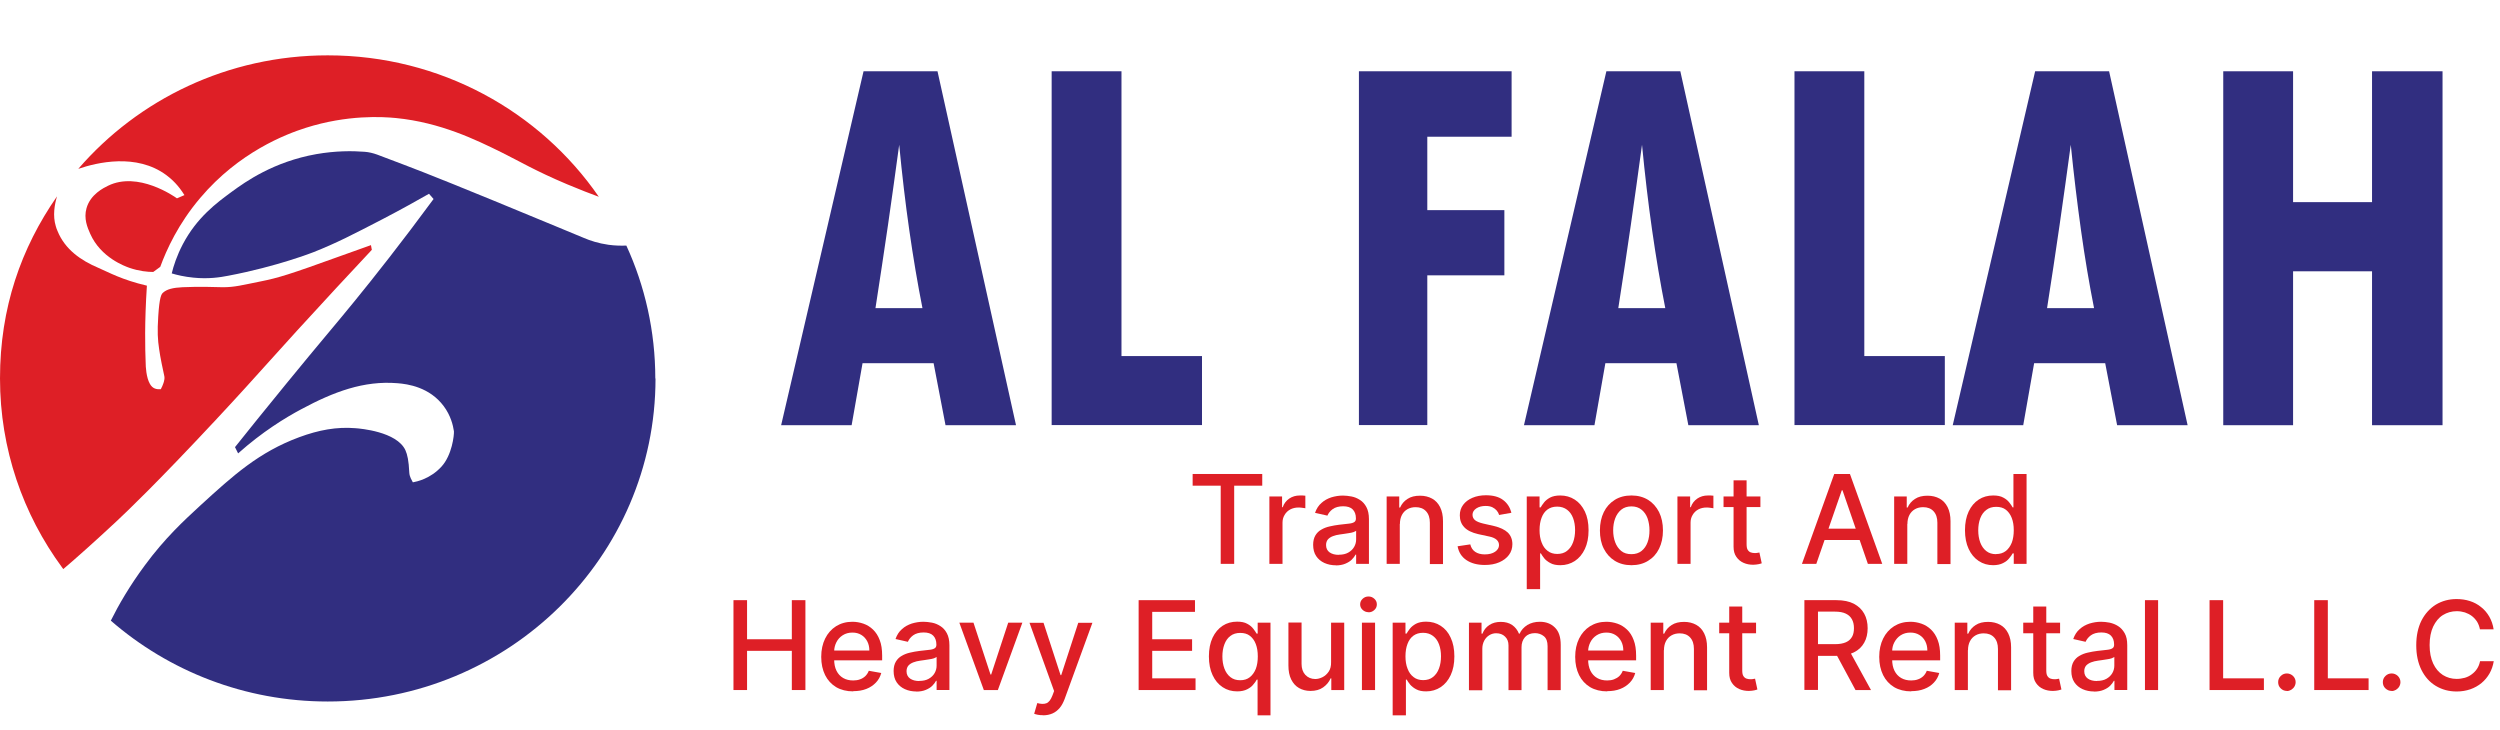 <?xml version="1.0" encoding="UTF-8"?>
<svg id="Layer_1" data-name="Layer 1" xmlns="http://www.w3.org/2000/svg" viewBox="0 0 224.48 65.51">
  <g>
    <path d="M107.09,43.61v-1.05h6.25v1.05h-2.52v7.02h-1.21v-7.02h-2.51Z" fill="#de1f26"/>
    <path d="M113.98,50.63v-6.05h1.14v.96h.06c.11-.33,.31-.58,.58-.77,.28-.19,.6-.28,.95-.28,.07,0,.16,0,.26,0,.1,0,.18,.01,.24,.02v1.13s-.13-.03-.25-.04c-.12-.02-.24-.03-.36-.03-.28,0-.53,.06-.74,.17-.22,.12-.39,.28-.51,.49-.13,.21-.19,.44-.19,.7v3.7h-1.18Z" fill="#de1f26"/>
    <path d="M119.96,50.76c-.38,0-.73-.07-1.04-.21-.31-.14-.56-.35-.74-.62-.18-.27-.27-.61-.27-1.01,0-.34,.07-.62,.2-.84s.31-.4,.53-.52c.22-.13,.47-.23,.75-.29s.56-.12,.84-.15c.36-.04,.66-.08,.88-.1s.39-.07,.49-.14c.1-.06,.15-.17,.15-.31v-.03c0-.34-.1-.61-.29-.8-.19-.19-.48-.28-.86-.28s-.71,.09-.94,.26c-.23,.17-.38,.37-.47,.58l-1.11-.25c.13-.37,.32-.67,.58-.89,.25-.23,.55-.39,.88-.5,.33-.1,.68-.16,1.04-.16,.24,0,.5,.03,.77,.08s.53,.16,.76,.31c.24,.15,.43,.36,.58,.64s.23,.64,.23,1.08v4.02h-1.15v-.83h-.05c-.08,.15-.19,.3-.34,.45-.15,.15-.35,.27-.59,.37-.24,.1-.53,.15-.86,.15Zm.26-.95c.33,0,.61-.06,.84-.19s.41-.3,.53-.51c.12-.21,.18-.43,.18-.67v-.78s-.12,.08-.24,.12c-.12,.04-.26,.07-.41,.09-.15,.02-.3,.05-.45,.07-.14,.02-.27,.04-.36,.05-.23,.03-.44,.08-.62,.15-.19,.07-.34,.17-.45,.29-.11,.13-.17,.3-.17,.51,0,.29,.11,.51,.32,.66,.22,.15,.49,.22,.82,.22Z" fill="#de1f26"/>
    <path d="M125.69,47.04v3.59h-1.18v-6.05h1.13v.99h.08c.14-.32,.36-.58,.66-.77,.3-.2,.67-.29,1.13-.29,.41,0,.77,.09,1.08,.26s.55,.43,.72,.77,.26,.76,.26,1.26v3.85h-1.18v-3.71c0-.44-.11-.78-.34-1.03-.23-.25-.54-.37-.94-.37-.27,0-.52,.06-.73,.18-.21,.12-.38,.29-.5,.52-.12,.23-.18,.5-.18,.82Z" fill="#de1f26"/>
    <path d="M135.68,46.05l-1.07,.19c-.04-.14-.11-.27-.21-.39-.1-.12-.23-.22-.39-.3-.16-.08-.37-.12-.61-.12-.33,0-.61,.07-.84,.22-.22,.15-.34,.34-.34,.57,0,.2,.08,.37,.23,.49,.15,.12,.39,.22,.73,.3l.96,.22c.56,.13,.97,.33,1.25,.59,.27,.27,.41,.62,.41,1.04,0,.36-.1,.69-.31,.97s-.5,.5-.87,.66c-.37,.16-.8,.24-1.29,.24-.68,0-1.23-.15-1.66-.44s-.69-.7-.79-1.24l1.14-.17c.07,.3,.22,.52,.44,.67,.22,.15,.51,.23,.86,.23,.39,0,.7-.08,.93-.24,.23-.16,.35-.36,.35-.59,0-.19-.07-.35-.21-.48-.14-.13-.36-.23-.64-.29l-1.02-.22c-.56-.13-.98-.33-1.25-.62-.27-.28-.4-.64-.4-1.07,0-.36,.1-.67,.3-.94,.2-.27,.48-.48,.83-.63,.35-.15,.76-.23,1.21-.23,.65,0,1.17,.14,1.54,.42,.38,.28,.62,.66,.75,1.13Z" fill="#de1f26"/>
    <path d="M137.09,52.9v-8.32h1.15v.98h.1c.07-.13,.17-.27,.3-.44,.13-.17,.31-.31,.54-.44,.23-.12,.53-.19,.91-.19,.49,0,.92,.12,1.31,.37s.68,.6,.91,1.07c.22,.46,.33,1.02,.33,1.68s-.11,1.21-.33,1.68c-.22,.47-.52,.83-.9,1.08-.38,.25-.82,.38-1.3,.38-.37,0-.67-.06-.9-.19-.23-.12-.42-.27-.55-.43-.13-.17-.23-.31-.3-.44h-.07v3.21h-1.18Zm1.15-5.3c0,.43,.06,.8,.19,1.12,.12,.32,.3,.57,.54,.75,.23,.18,.52,.27,.86,.27s.65-.09,.88-.28c.24-.19,.42-.44,.54-.77,.12-.32,.18-.69,.18-1.09s-.06-.76-.18-1.08c-.12-.32-.3-.57-.54-.75-.24-.18-.53-.28-.89-.28s-.63,.09-.87,.26c-.24,.18-.41,.42-.53,.74s-.18,.68-.18,1.1Z" fill="#de1f26"/>
    <path d="M146.49,50.75c-.57,0-1.06-.13-1.49-.39-.42-.26-.75-.62-.99-1.09s-.35-1.01-.35-1.64,.12-1.18,.35-1.65c.23-.47,.56-.83,.99-1.1,.42-.26,.92-.39,1.49-.39s1.06,.13,1.49,.39c.42,.26,.75,.63,.99,1.1,.23,.47,.35,1.02,.35,1.65s-.12,1.17-.35,1.64-.56,.83-.99,1.09c-.42,.26-.92,.39-1.49,.39Zm0-.99c.37,0,.67-.1,.91-.29,.24-.19,.42-.45,.54-.78,.12-.32,.17-.68,.17-1.07s-.06-.74-.17-1.07c-.12-.33-.3-.59-.54-.78-.24-.2-.55-.3-.91-.3s-.68,.1-.92,.3c-.24,.2-.42,.46-.54,.78-.12,.32-.18,.68-.18,1.07s.06,.75,.18,1.07,.3,.58,.54,.78c.24,.2,.55,.29,.92,.29Z" fill="#de1f26"/>
    <path d="M150.62,50.63v-6.05h1.14v.96h.06c.11-.33,.31-.58,.58-.77,.28-.19,.6-.28,.95-.28,.07,0,.16,0,.26,0,.1,0,.18,.01,.24,.02v1.13s-.13-.03-.25-.04c-.12-.02-.24-.03-.36-.03-.28,0-.53,.06-.74,.17-.22,.12-.39,.28-.51,.49-.13,.21-.19,.44-.19,.7v3.7h-1.18Z" fill="#de1f26"/>
    <path d="M158.07,44.58v.95h-3.31v-.95h3.31Zm-2.42-1.45h1.18v5.73c0,.23,.03,.4,.1,.51s.16,.19,.27,.23c.11,.04,.23,.06,.36,.06,.09,0,.18,0,.25-.02s.13-.02,.17-.03l.21,.97c-.07,.03-.17,.05-.29,.08-.13,.03-.28,.04-.47,.05-.31,0-.6-.05-.87-.17-.27-.12-.48-.29-.65-.54-.17-.24-.25-.54-.25-.91v-5.97Z" fill="#de1f26"/>
    <path d="M163.09,50.63h-1.29l2.9-8.07h1.41l2.9,8.07h-1.29l-2.28-6.61h-.06l-2.29,6.61Zm.22-3.16h4.19v1.02h-4.19v-1.02Z" fill="#de1f26"/>
    <path d="M171.26,47.04v3.59h-1.18v-6.05h1.13v.99h.08c.14-.32,.36-.58,.66-.77,.3-.2,.67-.29,1.13-.29,.41,0,.77,.09,1.08,.26s.55,.43,.72,.77c.17,.34,.26,.76,.26,1.26v3.85h-1.18v-3.71c0-.44-.11-.78-.34-1.03-.23-.25-.54-.37-.94-.37-.27,0-.52,.06-.73,.18s-.38,.29-.5,.52c-.12,.23-.18,.5-.18,.82Z" fill="#de1f26"/>
    <path d="M178.98,50.75c-.49,0-.92-.12-1.31-.38s-.68-.61-.9-1.08c-.22-.47-.33-1.03-.33-1.68s.11-1.21,.33-1.68,.52-.82,.9-1.07,.82-.37,1.3-.37c.38,0,.68,.06,.91,.19,.23,.12,.41,.27,.54,.44,.13,.17,.23,.31,.3,.44h.07v-3h1.18v8.07h-1.15v-.94h-.1c-.07,.13-.17,.28-.31,.44-.13,.17-.31,.31-.55,.43-.23,.12-.53,.19-.9,.19Zm.26-1c.34,0,.62-.09,.86-.27,.23-.18,.41-.43,.54-.75,.12-.32,.18-.69,.18-1.12s-.06-.79-.18-1.1-.3-.56-.53-.74c-.23-.18-.52-.26-.87-.26s-.65,.09-.89,.28c-.24,.18-.42,.43-.54,.75-.12,.32-.18,.68-.18,1.08s.06,.77,.18,1.09,.3,.58,.54,.77c.24,.19,.53,.28,.88,.28Z" fill="#de1f26"/>
    <path d="M65.86,61.96v-8.07h1.22v3.51h4.02v-3.51h1.22v8.07h-1.22v-3.52h-4.02v3.52h-1.22Z" fill="#de1f26"/>
    <path d="M76.62,62.08c-.6,0-1.11-.13-1.54-.38-.43-.26-.76-.62-.99-1.08-.23-.47-.35-1.01-.35-1.64s.12-1.17,.35-1.64c.23-.47,.56-.84,.98-1.11,.42-.26,.91-.4,1.47-.4,.34,0,.67,.06,.99,.17,.32,.11,.61,.29,.86,.53,.25,.24,.46,.56,.6,.94,.15,.38,.22,.85,.22,1.4v.42h-4.81v-.88h3.66c0-.31-.06-.58-.19-.83-.13-.24-.3-.43-.53-.57-.23-.14-.49-.21-.8-.21-.33,0-.62,.08-.87,.24-.25,.16-.44,.37-.57,.63-.13,.26-.2,.54-.2,.84v.69c0,.4,.07,.75,.21,1.03,.14,.28,.34,.5,.6,.65s.56,.22,.9,.22c.22,0,.43-.03,.61-.1,.18-.06,.34-.16,.48-.29,.13-.13,.24-.29,.31-.48l1.12,.2c-.09,.33-.25,.62-.48,.86s-.52,.44-.86,.57c-.35,.14-.74,.2-1.18,.2Z" fill="#de1f26"/>
    <path d="M82.29,62.09c-.38,0-.73-.07-1.04-.21-.31-.14-.56-.35-.74-.62-.18-.27-.27-.61-.27-1.01,0-.34,.07-.62,.2-.84s.31-.4,.53-.52c.22-.13,.47-.23,.75-.29s.56-.12,.84-.15c.36-.04,.66-.08,.88-.1s.39-.07,.49-.14c.1-.06,.15-.17,.15-.31v-.03c0-.34-.1-.61-.29-.8-.19-.19-.48-.28-.86-.28s-.71,.09-.94,.26c-.23,.17-.38,.37-.47,.58l-1.11-.25c.13-.37,.32-.67,.58-.89,.25-.23,.55-.39,.88-.5,.33-.1,.68-.16,1.04-.16,.24,0,.5,.03,.77,.08s.53,.16,.76,.31c.24,.15,.43,.36,.58,.64s.23,.64,.23,1.08v4.02h-1.15v-.83h-.05c-.08,.15-.19,.3-.34,.45-.15,.15-.35,.27-.59,.37-.24,.1-.53,.15-.86,.15Zm.26-.95c.33,0,.61-.06,.84-.19s.41-.3,.53-.51c.12-.21,.18-.43,.18-.67v-.78s-.12,.08-.24,.12c-.12,.04-.26,.07-.41,.09-.15,.02-.3,.05-.45,.07-.14,.02-.27,.04-.36,.05-.23,.03-.44,.08-.62,.15-.19,.07-.34,.17-.45,.29-.11,.13-.17,.3-.17,.51,0,.29,.11,.51,.32,.66,.22,.15,.49,.22,.82,.22Z" fill="#de1f26"/>
    <path d="M91.8,55.91l-2.2,6.05h-1.26l-2.2-6.05h1.27l1.53,4.66h.06l1.53-4.66h1.27Z" fill="#de1f26"/>
    <path d="M93.66,64.22c-.18,0-.34-.01-.48-.04-.14-.03-.25-.06-.32-.09l.28-.96c.32,.09,.59,.1,.81,.02,.22-.08,.4-.31,.55-.7l.15-.4-2.21-6.13h1.26l1.53,4.7h.06l1.53-4.7h1.27s-2.5,6.86-2.5,6.86c-.12,.31-.26,.58-.44,.79-.18,.21-.39,.38-.64,.49s-.53,.17-.86,.17Z" fill="#de1f26"/>
    <path d="M102.24,61.96v-8.07h5.06v1.05h-3.84v2.46h3.58v1.04h-3.58v2.47h3.89v1.05h-5.11Z" fill="#de1f26"/>
    <path d="M114.1,64.23h-1.18v-3.21h-.07c-.07,.13-.17,.28-.31,.44-.13,.17-.31,.31-.55,.43-.23,.12-.53,.19-.9,.19-.49,0-.92-.12-1.31-.38s-.68-.61-.9-1.08c-.22-.47-.33-1.03-.33-1.68s.11-1.21,.33-1.68c.22-.46,.52-.82,.9-1.07s.82-.37,1.3-.37c.38,0,.68,.06,.91,.19,.23,.12,.41,.27,.54,.44,.13,.17,.23,.31,.3,.44h.1v-.98h1.15v8.32Zm-1.16-5.3c0-.42-.06-.79-.18-1.1-.12-.32-.3-.56-.53-.74-.23-.18-.52-.26-.87-.26s-.65,.09-.89,.28c-.24,.18-.41,.43-.53,.75-.12,.32-.18,.68-.18,1.08s.06,.77,.18,1.09c.12,.32,.3,.58,.54,.77,.24,.19,.53,.28,.88,.28s.63-.09,.86-.27c.23-.18,.41-.43,.54-.75,.12-.32,.18-.69,.18-1.12Z" fill="#de1f26"/>
    <path d="M119.52,59.45v-3.54h1.18v6.05h-1.16v-1.05h-.06c-.14,.32-.36,.59-.67,.81s-.69,.32-1.14,.32c-.39,0-.73-.09-1.03-.26-.3-.17-.53-.43-.7-.77s-.25-.76-.25-1.26v-3.85h1.18v3.71c0,.41,.11,.74,.34,.99,.23,.24,.53,.37,.89,.37,.22,0,.44-.06,.66-.17,.22-.11,.4-.28,.55-.5,.15-.22,.22-.51,.21-.85Z" fill="#de1f26"/>
    <path d="M122.88,54.97c-.2,0-.38-.07-.53-.21-.15-.14-.22-.3-.22-.49s.07-.36,.22-.5c.15-.14,.32-.21,.53-.21s.38,.07,.53,.21,.22,.3,.22,.5-.07,.36-.22,.5-.32,.21-.53,.21Zm-.59,6.99v-6.05h1.18v6.05h-1.18Z" fill="#de1f26"/>
    <path d="M125.05,64.23v-8.32h1.15v.98h.1c.07-.13,.17-.27,.3-.44,.13-.17,.31-.31,.54-.44,.23-.12,.53-.19,.91-.19,.49,0,.92,.12,1.31,.37s.69,.6,.9,1.07c.22,.46,.33,1.02,.33,1.68s-.11,1.21-.33,1.68c-.22,.47-.52,.83-.9,1.08-.38,.25-.82,.38-1.3,.38-.37,0-.67-.06-.9-.19-.23-.12-.41-.27-.55-.43-.13-.17-.23-.31-.3-.44h-.07v3.21h-1.18Zm1.15-5.3c0,.43,.06,.8,.19,1.12,.12,.32,.3,.57,.54,.75,.23,.18,.52,.27,.86,.27s.65-.09,.88-.28c.24-.19,.42-.44,.54-.77,.12-.32,.18-.69,.18-1.09s-.06-.76-.18-1.08c-.12-.32-.3-.57-.54-.75-.24-.18-.53-.28-.89-.28s-.63,.09-.87,.26c-.24,.18-.41,.42-.53,.74-.12,.32-.18,.68-.18,1.1Z" fill="#de1f26"/>
    <path d="M131.9,61.96v-6.05h1.13v.99h.08c.13-.33,.33-.59,.62-.78,.29-.19,.63-.28,1.03-.28s.74,.09,1.02,.28c.27,.19,.48,.45,.61,.78h.06c.14-.32,.38-.58,.69-.78,.32-.19,.69-.29,1.13-.29,.55,0,1,.17,1.35,.52,.35,.34,.52,.86,.52,1.56v4.06h-1.18v-3.95c0-.41-.11-.71-.33-.89-.22-.18-.49-.28-.8-.28-.38,0-.68,.12-.89,.35-.21,.24-.32,.54-.32,.91v3.86h-1.17v-4.02c0-.33-.1-.59-.31-.79-.2-.2-.47-.3-.8-.3-.22,0-.43,.06-.62,.18-.19,.12-.34,.28-.45,.49-.11,.21-.17,.45-.17,.72v3.73h-1.18Z" fill="#de1f26"/>
    <path d="M144.32,62.08c-.6,0-1.11-.13-1.54-.38-.43-.26-.76-.62-.99-1.08-.23-.47-.35-1.01-.35-1.64s.12-1.17,.35-1.64c.23-.47,.56-.84,.98-1.11,.42-.26,.91-.4,1.47-.4,.34,0,.67,.06,.99,.17,.32,.11,.61,.29,.86,.53,.26,.24,.46,.56,.6,.94,.15,.38,.22,.85,.22,1.4v.42h-4.81v-.88h3.66c0-.31-.06-.58-.19-.83-.13-.24-.3-.43-.53-.57-.23-.14-.49-.21-.8-.21-.33,0-.62,.08-.87,.24-.25,.16-.44,.37-.57,.63s-.2,.54-.2,.84v.69c0,.4,.07,.75,.21,1.03,.14,.28,.34,.5,.6,.65s.56,.22,.9,.22c.22,0,.43-.03,.61-.1s.34-.16,.48-.29c.13-.13,.24-.29,.31-.48l1.12,.2c-.09,.33-.25,.62-.48,.86s-.52,.44-.86,.57c-.35,.14-.74,.2-1.18,.2Z" fill="#de1f26"/>
    <path d="M149.4,58.37v3.59h-1.18v-6.05h1.13v.99h.08c.14-.32,.36-.58,.66-.77,.3-.2,.67-.29,1.13-.29,.41,0,.77,.09,1.08,.26s.55,.43,.72,.77c.17,.34,.26,.76,.26,1.26v3.85h-1.18v-3.71c0-.44-.11-.78-.34-1.03-.23-.25-.54-.37-.94-.37-.27,0-.52,.06-.73,.18s-.38,.29-.5,.52c-.12,.23-.18,.5-.18,.82Z" fill="#de1f26"/>
    <path d="M157.68,55.91v.95h-3.31v-.95h3.31Zm-2.42-1.45h1.18v5.73c0,.23,.03,.4,.1,.51s.16,.19,.27,.23c.11,.04,.23,.06,.36,.06,.09,0,.18,0,.25-.02,.07-.01,.13-.02,.17-.03l.21,.97c-.07,.03-.17,.05-.29,.08-.12,.03-.28,.04-.47,.05-.31,0-.6-.05-.87-.17-.27-.12-.48-.29-.65-.54-.17-.24-.25-.54-.25-.91v-5.97Z" fill="#de1f26"/>
    <path d="M162.02,61.96v-8.07h2.88c.63,0,1.15,.11,1.56,.32,.41,.22,.72,.51,.93,.89,.21,.38,.31,.82,.31,1.31s-.1,.93-.31,1.3c-.21,.38-.52,.67-.93,.87-.41,.21-.93,.31-1.56,.31h-2.18v-1.05h2.07c.39,0,.71-.06,.96-.17s.43-.28,.55-.49c.12-.21,.17-.47,.17-.78s-.06-.57-.18-.79c-.12-.22-.3-.39-.55-.51-.25-.12-.57-.18-.97-.18h-1.53v7.03h-1.22Zm3.98-3.64l2,3.64h-1.39l-1.96-3.64h1.35Z" fill="#de1f26"/>
    <path d="M171.62,62.08c-.6,0-1.11-.13-1.54-.38-.43-.26-.76-.62-.99-1.08-.23-.47-.35-1.01-.35-1.64s.12-1.17,.35-1.64c.23-.47,.56-.84,.98-1.11,.42-.26,.91-.4,1.47-.4,.34,0,.67,.06,.99,.17,.32,.11,.61,.29,.86,.53,.25,.24,.46,.56,.6,.94,.15,.38,.22,.85,.22,1.4v.42h-4.81v-.88h3.66c0-.31-.06-.58-.19-.83s-.3-.43-.53-.57c-.23-.14-.49-.21-.8-.21-.33,0-.62,.08-.87,.24-.25,.16-.43,.37-.57,.63s-.2,.54-.2,.84v.69c0,.4,.07,.75,.21,1.03,.14,.28,.34,.5,.6,.65,.26,.15,.56,.22,.9,.22,.22,0,.43-.03,.61-.1,.18-.06,.34-.16,.48-.29,.13-.13,.24-.29,.31-.48l1.12,.2c-.09,.33-.25,.62-.48,.86-.23,.25-.52,.44-.86,.57-.35,.14-.74,.2-1.18,.2Z" fill="#de1f26"/>
    <path d="M176.7,58.37v3.59h-1.18v-6.05h1.13v.99h.08c.14-.32,.36-.58,.66-.77,.3-.2,.67-.29,1.13-.29,.41,0,.77,.09,1.08,.26s.55,.43,.72,.77c.17,.34,.26,.76,.26,1.26v3.85h-1.18v-3.71c0-.44-.11-.78-.34-1.03-.23-.25-.54-.37-.94-.37-.27,0-.52,.06-.73,.18s-.38,.29-.5,.52c-.12,.23-.18,.5-.18,.82Z" fill="#de1f26"/>
    <path d="M184.98,55.91v.95h-3.31v-.95h3.31Zm-2.42-1.45h1.18v5.73c0,.23,.03,.4,.1,.51s.16,.19,.27,.23c.11,.04,.23,.06,.36,.06,.09,0,.18,0,.25-.02,.07-.01,.13-.02,.17-.03l.21,.97c-.07,.03-.17,.05-.29,.08-.12,.03-.28,.04-.47,.05-.31,0-.6-.05-.87-.17-.27-.12-.48-.29-.65-.54-.17-.24-.25-.54-.25-.91v-5.97Z" fill="#de1f26"/>
    <path d="M188.04,62.09c-.38,0-.73-.07-1.04-.21-.31-.14-.56-.35-.74-.62-.18-.27-.27-.61-.27-1.01,0-.34,.07-.62,.2-.84,.13-.22,.31-.4,.53-.52,.22-.13,.47-.23,.75-.29s.56-.12,.84-.15c.36-.04,.66-.08,.88-.1s.39-.07,.49-.14c.1-.06,.15-.17,.15-.31v-.03c0-.34-.1-.61-.29-.8s-.48-.28-.86-.28-.71,.09-.94,.26c-.23,.17-.38,.37-.47,.58l-1.11-.25c.13-.37,.32-.67,.58-.89,.25-.23,.55-.39,.88-.5,.33-.1,.68-.16,1.04-.16,.24,0,.5,.03,.77,.08,.27,.06,.53,.16,.76,.31,.24,.15,.43,.36,.59,.64s.23,.64,.23,1.08v4.02h-1.15v-.83h-.05c-.08,.15-.19,.3-.34,.45-.15,.15-.35,.27-.59,.37-.24,.1-.53,.15-.86,.15Zm.26-.95c.33,0,.61-.06,.84-.19s.41-.3,.53-.51c.12-.21,.18-.43,.18-.67v-.78s-.12,.08-.24,.12c-.12,.04-.25,.07-.41,.09-.15,.02-.3,.05-.45,.07-.14,.02-.27,.04-.36,.05-.23,.03-.44,.08-.62,.15s-.34,.17-.45,.29c-.11,.13-.17,.3-.17,.51,0,.29,.11,.51,.32,.66s.49,.22,.82,.22Z" fill="#de1f26"/>
    <path d="M193.78,53.89v8.07h-1.18v-8.07h1.18Z" fill="#de1f26"/>
    <path d="M198.4,61.96v-8.07h1.22v7.02h3.66v1.05h-4.88Z" fill="#de1f26"/>
    <path d="M205.34,62.04c-.21,0-.4-.08-.55-.23-.16-.15-.23-.34-.23-.56s.08-.4,.23-.55c.15-.15,.34-.23,.55-.23s.4,.08,.56,.23c.15,.15,.23,.34,.23,.55,0,.14-.04,.28-.11,.4-.07,.12-.17,.21-.29,.29-.12,.07-.25,.11-.39,.11Z" fill="#de1f26"/>
    <path d="M207.8,61.96v-8.07h1.22v7.02h3.66v1.05h-4.88Z" fill="#de1f26"/>
    <path d="M214.75,62.04c-.22,0-.4-.08-.56-.23-.16-.15-.23-.34-.23-.56s.08-.4,.23-.55c.15-.15,.34-.23,.56-.23s.4,.08,.56,.23c.15,.15,.23,.34,.23,.55,0,.14-.04,.28-.11,.4-.07,.12-.17,.21-.29,.29-.12,.07-.25,.11-.39,.11Z" fill="#de1f26"/>
    <path d="M223.91,56.51h-1.23c-.05-.26-.14-.49-.26-.69-.13-.2-.29-.37-.47-.51-.19-.14-.39-.24-.62-.32-.23-.07-.47-.11-.73-.11-.46,0-.88,.12-1.25,.35-.37,.23-.65,.58-.87,1.03-.21,.45-.32,1-.32,1.66s.11,1.21,.32,1.66c.21,.45,.5,.79,.87,1.03,.37,.23,.78,.35,1.24,.35,.25,0,.5-.04,.73-.1,.23-.07,.44-.17,.62-.31,.19-.14,.35-.3,.48-.5,.13-.2,.22-.43,.27-.68h1.23c-.07,.4-.19,.77-.38,1.1-.19,.33-.43,.62-.72,.86s-.63,.43-1,.56c-.38,.13-.79,.2-1.23,.2-.7,0-1.32-.17-1.87-.5-.55-.33-.98-.81-1.29-1.43s-.47-1.36-.47-2.22,.16-1.6,.47-2.22c.32-.62,.75-1.09,1.29-1.43,.55-.33,1.17-.5,1.86-.5,.43,0,.83,.06,1.2,.18s.71,.3,1,.54c.3,.23,.54,.52,.74,.86,.19,.34,.33,.72,.39,1.16Z" fill="#de1f26"/>
  </g>
  <g>
    <path d="M7.04,15.15c5.39-6.23,13.42-10.18,22.39-10.18,10.12,0,19.05,5.03,24.34,12.7-.74-.27-1.72-.65-2.84-1.12-2.89-1.22-4.28-2.07-5.94-2.89-2.24-1.1-5.42-2.66-9.42-3.06-1.22-.12-4.37-.31-8.12,.88-1.79,.57-5.98,2.17-9.46,6.28-1.99,2.34-3.04,4.67-3.6,6.2-.21,.15-.42,.31-.63,.46-.5,0-1.27-.07-2.14-.37-.39-.14-2.57-.91-3.52-3.06-.24-.54-.6-1.36-.33-2.3,.35-1.24,1.54-1.82,1.93-2.01,2.69-1.32,5.94,.95,6.19,1.13,.22-.1,.45-.19,.67-.29-.53-.87-1.13-1.43-1.63-1.8-2.68-1.98-6.23-1.13-7.89-.56Z" fill="#de1f26"/>
    <path d="M58.86,33.98c0,16.02-13.18,29.01-29.43,29.01-7.47,0-14.29-2.75-19.48-7.26,.69-1.39,1.68-3.11,3.05-4.96,1.82-2.47,3.51-4.02,5.03-5.42,2.92-2.67,5.22-4.75,8.83-6.09,1.76-.65,3.36-.95,5.07-.81,.4,.03,3.69,.3,4.47,1.97,.18,.4,.3,.94,.35,2.01,.02,.4,.23,.69,.32,.88,.37-.07,1.57-.32,2.57-1.41,.96-1.05,1.14-2.84,1.12-3.17-.08-.56-.3-1.43-.91-2.25-1.27-1.72-3.24-2-4.16-2.07-3.03-.25-5.74,.78-8.61,2.32-1.47,.78-3.52,2.04-5.7,3.98-.09-.19-.19-.37-.28-.56,1.05-1.32,2.66-3.32,4.64-5.74,3-3.67,4.21-5.05,6.09-7.36,1.73-2.12,4.2-5.24,7.1-9.18-.22-.26-.18-.21-.41-.47-1,.57-2.44,1.38-4.19,2.29-2.61,1.35-4.1,2.13-6.2,2.96,0,0-3.25,1.28-7.64,2.11-.71,.14-1.77,.31-3.13,.17-.81-.08-1.48-.24-1.94-.38,.16-.67,.46-1.6,1-2.63,1.26-2.38,2.99-3.68,4.43-4.73,1.19-.87,3.72-2.67,7.55-3.35,1.72-.3,3.22-.3,4.35-.21,.38,.03,.75,.12,1.11,.25,1.04,.39,1.87,.71,2.43,.92,2,.76,4.79,1.86,13.57,5.5,1.12,.46,2.03,.84,2.58,1.07,.54,.23,1.28,.48,2.2,.61,.6,.08,1.13,.09,1.6,.07,1.67,3.64,2.6,7.69,2.6,11.94Z" fill="#312e80"/>
    <path d="M33.4,22.42c-.71,.76-1.82,1.95-3.17,3.4-5.74,6.19-6.67,7.4-10.86,11.89-5.32,5.7-7.97,8.22-8.9,9.09-1.94,1.81-3.6,3.29-4.79,4.3-.03-.05-.07-.09-.1-.14C2.07,46.19,0,40.32,0,33.98s1.89-11.7,5.12-16.35c-.22,.73-.4,1.73-.11,2.68,.04,.15,.09,.29,.15,.42,.67,1.67,2.11,2.66,3.67,3.32,.95,.41,2.1,1.07,4.36,1.6-.22,3.37-.16,5.65-.11,6.93,0,.33,.05,1.32,.38,1.89,.25,.44,.59,.5,.98,.48,.03-.1,.13-.23,.18-.4,0,0,.2-.43,.14-.75-.13-.6-.37-1.71-.47-2.45-.13-.86-.17-1.55-.08-2.96,.11-1.73,.28-1.98,.43-2.11,.34-.31,.89-.45,1.75-.49,1.72-.08,2.94,0,3.6,0,1.06,.01,1.8-.2,3.36-.51,1.66-.33,2.65-.64,7.19-2.28,1.29-.46,2.31-.83,2.77-.99l.08,.44Z" fill="#de1f26"/>
  </g>
  <g>
    <path d="M70.14,38.18l7.4-31.78h6.64l7.05,31.78h-6.33l-1.07-5.57h-6.38l-.98,5.57h-6.33Zm8.47-10.51h4.22c-.44-2.22-.83-4.54-1.18-6.98-.35-2.43-.65-5-.91-7.69-.32,2.38-.66,4.79-1.01,7.24-.36,2.45-.73,4.92-1.12,7.43Z" fill="#312e80"/>
    <path d="M94.43,38.18V6.4h6.27V31.97h7.23v6.2h-13.49Z" fill="#312e80"/>
    <path d="M122.02,38.18V6.4h13.71v5.88h-7.57v6.59h6.92v5.85h-6.92v13.45h-6.14Z" fill="#312e80"/>
    <path d="M136.84,38.18l7.4-31.78h6.64l7.05,31.78h-6.33l-1.07-5.57h-6.38l-.98,5.57h-6.33Zm8.47-10.51h4.22c-.44-2.22-.83-4.54-1.18-6.98-.35-2.43-.65-5-.91-7.69-.32,2.38-.66,4.79-1.01,7.24s-.73,4.92-1.12,7.43Z" fill="#312e80"/>
    <path d="M161.13,38.18V6.4h6.27V31.97h7.23v6.2h-13.49Z" fill="#312e80"/>
    <path d="M175.34,38.18l7.4-31.78h6.64l7.05,31.78h-6.33l-1.07-5.57h-6.38l-.98,5.57h-6.33Zm8.47-10.51h4.22c-.44-2.22-.83-4.54-1.17-6.98s-.65-5-.92-7.69c-.32,2.38-.66,4.79-1.01,7.24s-.73,4.92-1.12,7.43Z" fill="#312e80"/>
    <path d="M199.63,38.18V6.4h6.27v11.75h7.09V6.4h6.33v31.78h-6.33v-13.82h-7.09v13.82h-6.27Z" fill="#312e80"/>
  </g>
</svg>